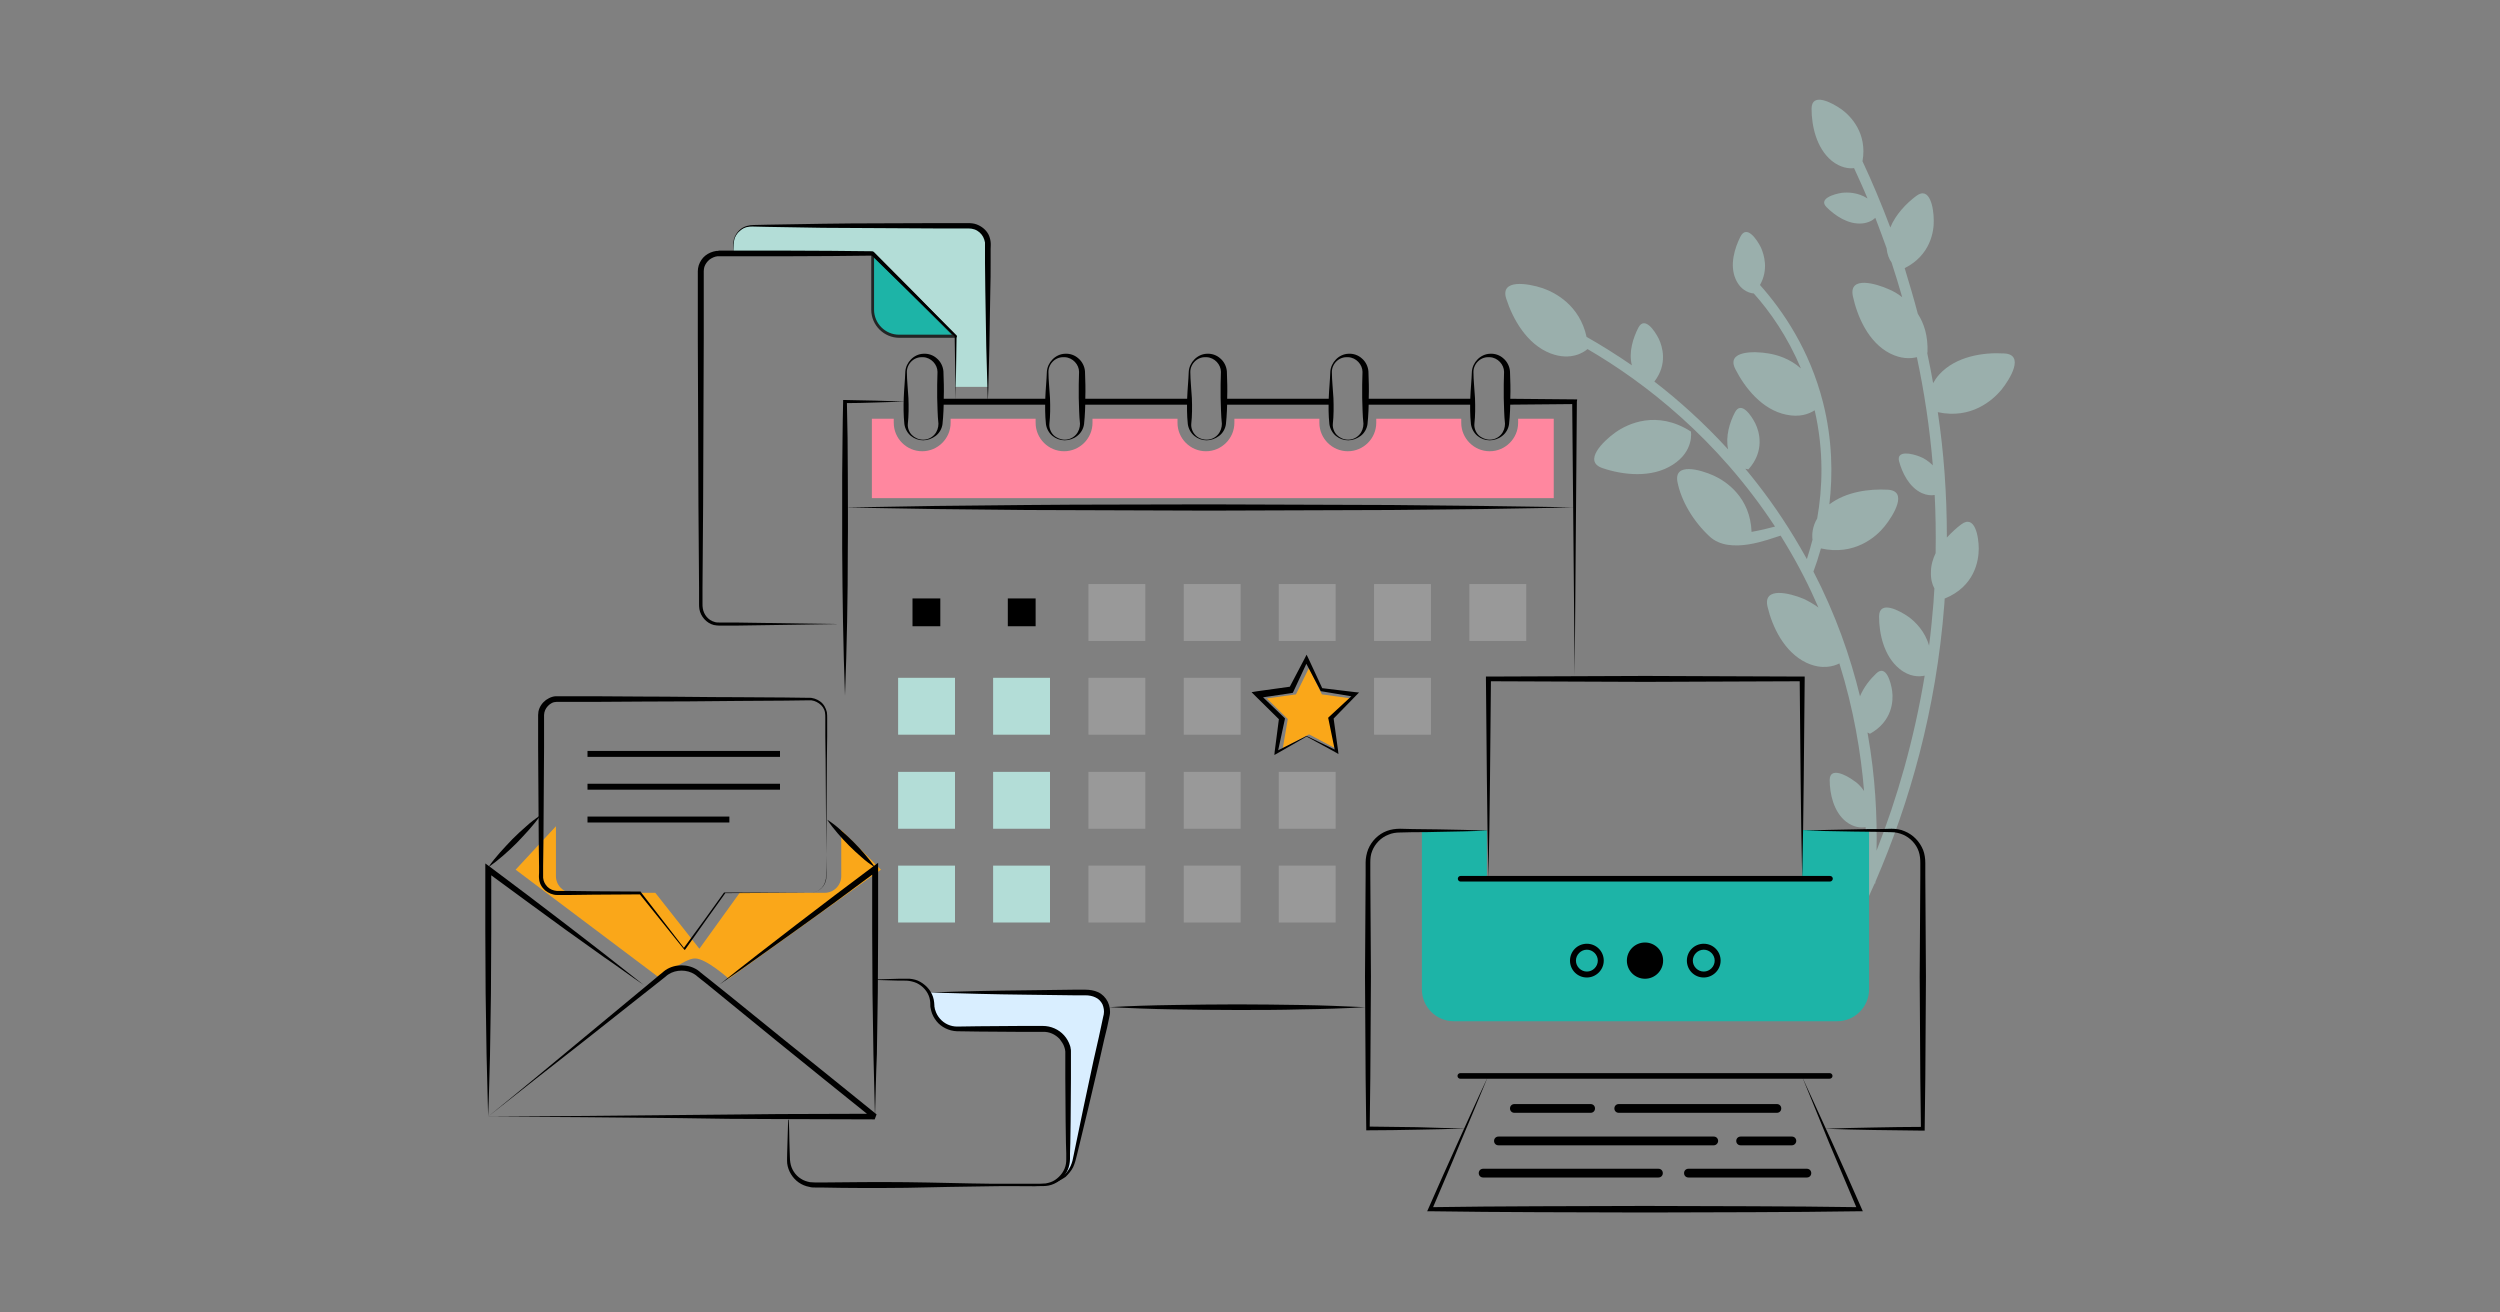 <?xml version="1.0" encoding="utf-8"?>
<!-- Generator: Adobe Illustrator 26.0.1, SVG Export Plug-In . SVG Version: 6.00 Build 0)  -->
<svg version="1.1" xmlns="http://www.w3.org/2000/svg" xmlns:xlink="http://www.w3.org/1999/xlink" x="0px" y="0px" width="800px"
	 height="420px" viewBox="0 0 800 420" style="enable-background:new 0 0 800 420;" xml:space="preserve">
<rect x="0" y="0" width="800" height="420" fill="#808080" stroke="none"/>
<style type="text/css">
	.st0{opacity:0.5;}
	.st1{fill:#B3DDD7;}
	.st2{fill:#999999;}
	.st3{fill:#FAA719;}
	.st4{fill:#FF879F;}
	.st5{fill:#1DB4A7;}
	.st6{fill:#D9EEFF;}
	.st7{fill:#222525;}
</style>
<g id="Layer_1">
</g>
<g id="Layer_2">
	<g>
		<g class="st0">
			<path class="st1" d="M599.9,282.7l0.2,0c0-0.2,0-0.4,0.1-0.7c10.8-25,19.4-54.7,22-88.8c0-0.6,0.1-1.1,0.1-1.7c0,0,0.1,0,0.1,0
				c9.5-3.9,10.8-12.1,10.8-15.9c0-3.8-1.2-11.1-5.6-7.8c-1.5,1.1-3.1,2.6-4.6,4.2c0-14.1-1-27.5-2.9-40.1
				c10.7,2.3,17.5-3.8,20.3-7.1c2.9-3.6,7.6-11.4,0.9-11.7c-6.6-0.4-15.5,0.9-20.8,6.8c-0.8,0.9-1.4,1.8-1.9,2.7
				c-0.6-3.3-1.2-6.5-1.9-9.7c0,0,0.1-0.1,0.1-0.1c0.2-5.3-1.1-9.3-3.1-12.4c-1.3-5-2.8-9.9-4.2-14.6c8.2-4.1,9.4-11.7,9.3-15.3
				c0-3.8-1.2-11.1-5.6-7.8c-3.1,2.3-6.6,5.9-8.3,10.1c-2.9-7.7-5.9-14.8-8.9-21.2c1.6-9-3.8-14.5-6.7-16.6
				c-3.1-2.2-9.6-5.6-9.6-0.2c0,5.4,1.5,12.6,6.5,16.7c2.8,2.2,5.4,2.5,7.1,2.3c1.4,3.1,2.9,6.3,4.3,9.7c-3.1-2-6.4-2-8.2-1.8
				c-2.6,0.4-7.6,1.9-4.9,4.6c2.7,2.7,6.9,5.6,11.4,5.2c2-0.2,3.4-1,4.2-1.8c1.2,3.1,2.4,6.4,3.6,9.7c0.2,2,0.8,3.5,1.6,4.6
				c1.2,3.6,2.3,7.3,3.4,11.1c-1.5-1.2-3-2-4.2-2.5c-4.2-1.9-12.9-4.4-11.6,2.1c1.4,6.5,4.9,14.8,11.9,18.4c3.6,1.8,6.5,1.7,8.6,1.2
				c2.3,10.8,4.1,22.4,5.1,34.6c-1.5-1.5-3.1-2.4-4.2-2.8c-2.5-1-7.5-2.1-6.6,1.5c1,3.7,3.2,8.3,7.3,10.2c1.6,0.7,3,0.8,4.1,0.6
				c0.3,6,0.4,12.2,0.3,18.6c-0.9,1.9-1.5,3.9-1.5,6c-0.1,2.3,0.4,4,1.1,5.3c-0.1,1.6-0.2,3.2-0.3,4.7c-0.4,4.6-0.8,9.1-1.4,13.6
				c-1.3-4.6-4.4-7.6-6.4-9.1c-3.1-2.2-9.6-5.6-9.6-0.2c0,5.4,1.5,12.6,6.5,16.7c3.3,2.7,6.4,2.6,8.1,2.2
				c-3.4,20.5-8.8,39.2-15.4,56c0.2-10.4-0.3-23.4-2.9-37.8c0.5,0.3,0.8,0.4,0.8,0.4c7.2-4,7.5-10.6,7.1-13.6c-0.4-3-2-8.7-5.1-5.7
				c-2,1.9-4,4.4-5.2,7.3c-3.1-12.7-7.8-26.2-14.9-39.9c0.8-2.1,1.6-4.6,2.4-7.4c10.7,2.4,17.7-3.7,20.4-7.1
				c2.9-3.6,7.6-11.4,0.9-11.7c-5.8-0.3-13.2,0.6-18.6,4.7c1.1-9.4,1-20.5-2-32.5c-4.3-17-12.9-29.5-20.2-37.7c2.8-5,1.3-9.7,0.3-12
				c-1.3-2.6-4.5-7.3-6.5-3.6c-1.9,3.7-3.6,9.2-1.6,13.7c1.8,4.2,5.3,4.6,5.8,4.6c5.2,5.8,10.8,13.8,15.1,24
				c-3.6-3.2-7.8-4.4-10.4-4.8c-4.6-0.8-13.6-0.9-10.6,5c3,5.9,8.5,13,16.3,14.6c4.3,0.9,7.2-0.2,9.1-1.4c3,13.1,2.5,25,0.8,34.6
				c-1.6,2.7-1.7,5.2-1.5,6.8c-0.6,2.3-1.2,4.3-1.8,6.2c-1.3-2.3-2.6-4.6-4-6.9c-4.9-8.1-10.2-15.4-15.7-22c0.6,0.1,1,0.2,1,0.2
				c5.3-5.9,3.5-12.1,2.2-14.7c-1.3-2.6-4.5-7.3-6.5-3.6c-1.7,3.2-3.1,7.8-2.2,11.9c-7.8-8.5-15.8-15.7-23.6-21.7
				c4.3-5.6,2.6-11.2,1.4-13.7c-1.3-2.6-4.5-7.3-6.5-3.6c-1.7,3.3-3.2,7.9-2.1,12.1c-5.1-3.5-9.9-6.5-14.5-9.1
				c-2.2-10.1-10-14.2-14.1-15.6c-4.5-1.5-13.7-3.1-11.6,3.4c2.1,6.5,6.6,14.6,14.2,17.5c6.6,2.5,10.8-0.5,11.8-1.4
				c18.2,10.6,41.4,28.5,60,56.8c-2.2,0.6-4.7,1.2-7.5,1.7c-0.4-11-8.1-16.2-12.1-18c-4.2-1.9-12.9-4.4-11.6,2.1
				c1.2,6,5,12.5,10.3,17.4c6.5,6,19,0.8,22.7-0.3c0.5,0.8,0.9,1.5,1.4,2.3c4.2,6.9,7.7,13.8,10.7,20.7c-1.8-1.3-3.5-2.2-4.8-2.8
				c-4.3-1.8-13-4-11.5,2.5c1.5,6.4,5.3,14.6,12.5,18c5,2.3,8.7,1.1,10.5,0.2c4.6,14.7,6.9,28.7,7.9,40.8c-1.1-1.6-2.3-2.7-3.3-3.3
				c-2.4-1.8-7.7-4.5-7.7-0.2c0,4.3,1.2,10.1,5.2,13.3c2.6,2,4.9,2,6.3,1.8c0.1,6.4-0.1,12.1-0.5,16.8c-4,9.3-12.8,25.9-12.8,25.9
				l3.5,0.6C587.5,307.8,596,291.7,599.9,282.7z"/>
			<path class="st1" d="M512.8,149.8c6.5,2.2,15.7,3.3,22.5-1.1c6.9-4.4,5.8-10.6,5.8-10.6c-10.9-7-20.3-2.5-24.2,0.3
				C513.1,141.1,506.4,147.6,512.8,149.8z"/>
		</g>
		<g>
			<rect x="292" y="191.5" width="8.9" height="8.9"/>
			<rect x="287.4" y="216.9" class="st1" width="18.2" height="18.2"/>
			<rect x="287.4" y="247" class="st1" width="18.2" height="18.2"/>
			<rect x="287.4" y="277" class="st1" width="18.2" height="18.2"/>
			<rect x="322.5" y="191.5" width="8.9" height="8.9"/>
			<rect x="317.8" y="216.9" class="st1" width="18.2" height="18.2"/>
			<rect x="317.8" y="247" class="st1" width="18.2" height="18.2"/>
			<rect x="317.8" y="277" class="st1" width="18.2" height="18.2"/>
			<rect x="348.3" y="186.9" class="st2" width="18.2" height="18.2"/>
			<rect x="348.3" y="216.9" class="st2" width="18.2" height="18.2"/>
			<rect x="348.3" y="247" class="st2" width="18.2" height="18.2"/>
			<rect x="348.3" y="277" class="st2" width="18.2" height="18.2"/>
			<rect x="378.8" y="186.9" class="st2" width="18.2" height="18.2"/>
			<rect x="378.8" y="216.9" class="st2" width="18.2" height="18.2"/>
			<rect x="378.8" y="247" class="st2" width="18.2" height="18.2"/>
			<rect x="378.8" y="277" class="st2" width="18.2" height="18.2"/>
			<rect x="409.2" y="186.9" class="st2" width="18.2" height="18.2"/>
			<rect x="409.2" y="247" class="st2" width="18.2" height="18.2"/>
			<rect x="409.2" y="277" class="st2" width="18.2" height="18.2"/>
			<rect x="439.7" y="186.9" class="st2" width="18.2" height="18.2"/>
			<rect x="439.7" y="216.9" class="st2" width="18.2" height="18.2"/>
			<rect x="470.2" y="186.9" class="st2" width="18.2" height="18.2"/>
			<polygon class="st3" points="418.9,235 427.2,239.4 425.6,230.1 432.3,223.5 423,222.2 418.9,213.7 414.7,222.2 405.4,223.5 
				412.1,230.1 410.5,239.4 			"/>
			<path class="st4" d="M485.8,134v1.3c0,5-4.1,9.1-9.1,9.1c-5,0-9.1-4.1-9.1-9.1V134h-27.2v1.3c0,5-4.1,9.1-9.1,9.1
				c-5,0-9.1-4.1-9.1-9.1V134h-27.2v1.3c0,5-4.1,9.1-9.1,9.1c-5,0-9.1-4.1-9.1-9.1V134h-27.2v1.3c0,5-4.1,9.1-9.1,9.1
				c-5,0-9.1-4.1-9.1-9.1V134h-27.2v1.3c0,5-4.1,9.1-9.1,9.1c-5,0-9.1-4.1-9.1-9.1V134H279v25.4h218.2V134H485.8z"/>
		</g>
		<path class="st3" d="M269.2,265.6v14.8c0,2.9-2.4,5.3-5.3,5.3h-27.2l-12.9,17.9l-14.1-17.9h-26.5c-2.9,0-5.3-2.4-5.3-5.3v-16
			L165,278.3l46.4,34.9c0,0,7.4-6.5,11-6.5s10.8,6.5,10.8,6.5l48.7-34.9L269.2,265.6z"/>
		<path class="st5" d="M598.1,265.7v50.9c0,5.6-4.6,10.2-10.2,10.2H465.2c-5.6,0-10.2-4.6-10.2-10.2v-50.9l20.8,0l0,15.6l100.9-0.1
			l0-15.6C576.6,265.6,598.1,265.7,598.1,265.7z"/>
		<circle cx="526.4" cy="307.4" r="5.8"/>
		<g>
			<path class="st3" d="M260.5,379.1c-0.6,0-1.1-0.1-1.6-0.2C259.4,379,259.9,379.1,260.5,379.1z"/>
			<path class="st6" d="M347.5,317.6h-50.1c0.5,1.1,0.9,2.2,0.9,3.5c0,4.3,3.7,7.9,8.1,7.9h27.3c4.5,0,8.1,3.7,8.1,8.1v33.8
				c0,4.5-3.7,8.1-8.1,8.1c4.5,0,8.9-3.5,9.9-7.8l10.3-45.9C354.9,321.1,352,317.6,347.5,317.6z"/>
		</g>
		<path class="st1" d="M316.2,78.2c0-3.2-2.6-5.9-5.9-5.9h-69.7c-3.2,0-5.9,2.6-5.9,5.9v2.9h44.5l26.5,26.5v16.2h10.5V78.2z"/>
		<g>
			<path class="st5" d="M279.3,99.1c0,4.7,3.8,8.5,8.5,8.5h18l-26.5-26.5V99.1z"/>
			<path class="st7" d="M305.8,108.1h-18c-4.9,0-9-4-9-9v-18c0-0.2,0.1-0.4,0.3-0.4c0.2-0.1,0.4,0,0.5,0.1l26.5,26.5
				c0.1,0.1,0.2,0.3,0.1,0.5C306.1,108,305.9,108.1,305.8,108.1z M279.7,82.2v16.9c0,4.4,3.6,8,8,8h16.9L279.7,82.2z"/>
		</g>
		<path d="M252.4,358.3c0.1,2.3,0.2,4.6,0.2,6.9l0.1,3.4c0.1,1.1,0,2.3,0.2,3.4c0.3,2.1,1.6,4.1,3.4,5.2c0.9,0.6,1.9,0.9,2.9,1.1
			c1,0.1,2.2,0.1,3.3,0.1c9.2-0.1,18.3-0.2,27.5-0.1c9.2,0.1,18.3,0.4,27.5,0.5c4.6,0,9.2,0,13.7,0c1.1,0,2.3,0,3.4-0.1
			c1.1-0.2,2.1-0.5,3-1.1c1.8-1.2,3.2-3.1,3.5-5.2c0.1-0.5,0.1-1,0.1-1.6l0-1.7l-0.1-3.4l-0.1-6.9l-0.1-13.7l0-6.9l0-0.9l0-0.8
			l-0.1-0.7c-0.1-0.2-0.1-0.5-0.2-0.7c-0.3-1-0.9-1.8-1.5-2.6c-1.4-1.5-3.3-2.4-5.4-2.3l-6.9,0l-13.7-0.1l-6.9-0.1
			c-2.5-0.1-5-1.3-6.5-3.2c-0.8-1-1.4-2.1-1.7-3.3c-0.1-0.3-0.1-0.6-0.2-0.9c-0.1-0.3-0.1-0.6-0.1-0.9c0-0.6,0-1.1-0.1-1.6
			c-0.3-2.1-1.7-4-3.5-5.1c-0.9-0.6-2-0.9-3.1-1.1c-0.5-0.1-1.1-0.1-1.7-0.1l-1.7,0l-6.9-0.2c-0.1,0-0.1,0-0.1-0.1
			c0,0,0-0.1,0.1-0.1l6.9-0.2l1.7,0c0.6,0,1.1,0,1.8,0c1.2,0.1,2.4,0.4,3.4,1c2.1,1.2,3.8,3.2,4.3,5.7c0.1,0.6,0.2,1.3,0.2,1.8
			c0,0.3,0,0.5,0.1,0.8c0,0.3,0.1,0.5,0.2,0.8c0.3,1,0.8,1.9,1.5,2.7c1.4,1.6,3.4,2.5,5.5,2.5l6.8-0.1l13.7-0.1l6.9,0
			c2.6,0,5.1,1.1,6.8,3c0.9,1,1.5,2.1,1.9,3.3c0.1,0.3,0.2,0.6,0.2,0.9c0.1,0.3,0.1,0.6,0.1,0.9l0,1l0,0.9l0,6.9l-0.1,13.7l-0.1,6.9
			l-0.1,3.4l0,1.7c0,0.6-0.1,1.2-0.2,1.8c-0.5,2.4-2,4.5-4.1,5.7c-1,0.6-2.2,1-3.4,1.1c-1.2,0.1-2.3,0-3.5,0.1
			c-4.6,0-9.2-0.1-13.7,0c-9.2,0.1-18.3,0.3-27.5,0.5c-9.2,0.1-18.3,0.1-27.5-0.1l-1.7,0c-0.6,0-1.2,0-1.8-0.2
			c-1.2-0.2-2.4-0.7-3.4-1.4c-2-1.4-3.4-3.7-3.7-6.1c-0.1-1.2,0-2.3,0-3.5l0.1-3.4c0.1-2.3,0.1-4.6,0.2-6.9
			C252.2,358.3,252.3,358.2,252.4,358.3C252.4,358.2,252.4,358.3,252.4,358.3z"/>
		<path d="M333.7,379.1c2.6-0.1,5-1.3,6.8-3c0.9-0.9,1.6-1.9,2.1-3c0.3-0.6,0.4-1.1,0.6-1.7l0.4-1.9l3.1-15l3.2-15l1.7-7.5l0.8-3.7
			l0.4-1.9c0.1-0.6,0.3-1.3,0.4-1.8c0.2-1.1,0-2.2-0.4-3.2c-0.5-1-1.3-1.8-2.2-2.2c-1-0.5-2.1-0.7-3.3-0.7l-3.8,0l-15.3-0.2
			c-10.2-0.1-20.4-0.4-30.6-0.7c10.2-0.4,20.4-0.6,30.6-0.7l15.3-0.2l3.8,0c1.3,0,2.8,0.2,4.1,0.8c1.3,0.6,2.4,1.7,3.1,3.1
			c0.6,1.3,0.9,2.9,0.6,4.3c-0.1,0.7-0.3,1.3-0.4,1.9l-0.4,1.9l-0.9,3.7l-1.7,7.5l-3.5,14.9l-3.6,14.9l-0.5,1.9
			c-0.2,0.6-0.4,1.3-0.7,1.9c-0.6,1.2-1.5,2.2-2.4,3.1C338.8,378.1,336.2,379.2,333.7,379.1z"/>
		<path d="M268.4,199.7l-26.6,0.4l-6.6,0.1l-3.3,0l-1.7,0c-0.6,0-1.2-0.1-1.8-0.2c-2.3-0.6-4.2-2.7-4.6-5.1
			c-0.1-0.6-0.1-1.2-0.1-1.7l0-1.7l0-3.3l-0.2-26.6l-0.1-26.6l-0.1-26.6l0-13.3l0-6.6c0-0.6,0-1.1,0-1.7c0-0.6,0.1-1.3,0.3-1.9
			c0.4-1.2,1.1-2.3,2.1-3.1c1-0.8,2.2-1.3,3.5-1.5c0.3,0,0.6,0,0.9-0.1l0.8,0l1.7,0l6.6,0l13.3,0c8.9,0,17.7,0.1,26.6,0.2l0,0
			c0.2,0,0.3,0.1,0.5,0.2L292.9,94l13.1,13.4l0,0c0.1,0.1,0.1,0.1,0.1,0.2l-0.3,20.5l-0.3-20.5l0.1,0.2l-13.4-13.1l-13.4-13.1
			l0.5,0.2c-8.9,0.1-17.7,0.2-26.6,0.2l-13.3,0l-6.6,0l-1.7,0l-0.8,0c-0.3,0-0.5,0-0.7,0c-0.9,0.1-1.8,0.5-2.6,1.1
			c-0.7,0.6-1.3,1.4-1.6,2.3c-0.1,0.4-0.2,0.9-0.2,1.4c0,0.5,0,1.1,0,1.6l0,6.6l0,13.3l-0.1,26.6l-0.1,26.6l-0.2,26.6l0,3.3l0,1.7
			c0,0.6,0,1.1,0.1,1.6c0.3,2,1.8,3.8,3.7,4.3c0.5,0.2,1,0.2,1.5,0.2l1.7,0l3.3,0l6.6,0.1L268.4,199.7z"/>
		<path d="M295.4,140.9c-1.4,0-2.8-0.5-3.9-1.4c-1.1-0.9-1.9-2.3-2.1-3.8c-0.3-2.8-0.3-5.6-0.2-8.4c0.1-2.8,0.4-5.5,0.5-8.4
			c0.2-2.9,2.7-5.6,5.8-5.7c1.5-0.1,3.1,0.4,4.3,1.5c1.2,1,2,2.6,2.1,4.2c0.1,2.9,0.2,5.6,0.1,8.4c0,2.8-0.1,5.5-0.4,8.4
			c-0.2,1.5-1,2.9-2.2,3.8C298.2,140.4,296.8,140.9,295.4,140.9z M295.4,140.7c1.4,0,2.7-0.6,3.6-1.6c0.9-1,1.3-2.3,1.3-3.5
			c-0.3-2.7-0.3-5.5-0.4-8.3c0-1.4,0-2.8,0-4.2c0-1.4,0.1-2.8,0.1-4.1c0-2.3-2-4.6-4.6-4.7c-1.3-0.1-2.6,0.3-3.6,1.2
			c-1,0.9-1.6,2.2-1.6,3.5c0,1.4,0.1,2.8,0.2,4.2l0.3,4.2c0.1,2.8,0.1,5.6-0.2,8.3c-0.1,1.2,0.4,2.6,1.3,3.5
			C292.7,140.1,294,140.7,295.4,140.7z"/>
		<path d="M340.7,140.9c-1.4,0-2.8-0.5-3.9-1.4c-1.1-0.9-1.9-2.3-2.1-3.8c-0.3-2.8-0.3-5.6-0.2-8.4c0.1-2.8,0.4-5.5,0.5-8.4
			c0.2-2.9,2.7-5.6,5.8-5.7c1.5-0.1,3.1,0.4,4.3,1.5c1.2,1,2,2.6,2.1,4.2c0.1,2.9,0.2,5.6,0.1,8.4c0,2.8-0.1,5.5-0.4,8.4
			c-0.2,1.5-1,2.9-2.2,3.8C343.6,140.4,342.1,140.9,340.7,140.9z M340.7,140.7c1.4,0,2.7-0.6,3.6-1.6c0.9-1,1.3-2.3,1.3-3.5
			c-0.3-2.7-0.3-5.5-0.4-8.3c0-1.4,0-2.8,0-4.2c0-1.4,0.1-2.8,0.1-4.1c0-2.3-2-4.6-4.6-4.7c-1.3-0.1-2.6,0.3-3.6,1.2
			c-1,0.9-1.6,2.2-1.6,3.5c0,1.4,0.1,2.8,0.2,4.2l0.3,4.2c0.1,2.8,0.1,5.6-0.2,8.3c-0.1,1.2,0.4,2.6,1.3,3.5
			C338,140.1,339.4,140.7,340.7,140.7z"/>
		<path d="M386.1,140.9c-1.4,0-2.8-0.5-3.9-1.4c-1.1-0.9-1.9-2.3-2.1-3.8c-0.3-2.8-0.3-5.6-0.2-8.4c0.1-2.8,0.4-5.5,0.5-8.4
			c0.2-2.9,2.7-5.6,5.8-5.7c1.5-0.1,3.1,0.4,4.3,1.5c1.2,1,2,2.6,2.1,4.2c0.1,2.9,0.2,5.6,0.1,8.4c0,2.8-0.1,5.5-0.4,8.4
			c-0.2,1.5-1,2.9-2.2,3.8C388.9,140.4,387.5,140.9,386.1,140.9z M386.1,140.7c1.4,0,2.7-0.6,3.6-1.6c0.9-1,1.3-2.3,1.3-3.5
			c-0.3-2.7-0.3-5.5-0.4-8.3c0-1.4,0-2.8,0-4.2c0-1.4,0.1-2.8,0.1-4.1c0-2.3-2-4.6-4.6-4.7c-1.3-0.1-2.6,0.3-3.6,1.2
			c-1,0.9-1.6,2.2-1.6,3.5c0,1.4,0.1,2.8,0.2,4.2l0.3,4.2c0.1,2.8,0.1,5.6-0.2,8.3c-0.1,1.2,0.4,2.6,1.3,3.5
			C383.3,140.1,384.7,140.7,386.1,140.7z"/>
		<path d="M431.4,140.9c-1.4,0-2.8-0.5-3.9-1.4c-1.1-0.9-1.9-2.3-2.1-3.8c-0.3-2.8-0.3-5.6-0.2-8.4c0.1-2.8,0.4-5.5,0.5-8.4
			c0.2-2.9,2.7-5.6,5.8-5.7c1.5-0.1,3.1,0.4,4.3,1.5c1.2,1,2,2.6,2.1,4.2c0.1,2.9,0.2,5.6,0.1,8.4c0,2.8-0.1,5.5-0.4,8.4
			c-0.2,1.5-1,2.9-2.2,3.8C434.2,140.4,432.8,140.9,431.4,140.9z M431.4,140.7c1.4,0,2.7-0.6,3.6-1.6c0.9-1,1.3-2.3,1.3-3.5
			c-0.3-2.7-0.3-5.5-0.4-8.3c0-1.4,0-2.8,0-4.2c0-1.4,0.1-2.8,0.1-4.1c0-2.3-2-4.6-4.6-4.7c-1.3-0.1-2.6,0.3-3.6,1.2
			c-1,0.9-1.6,2.2-1.6,3.5c0,1.4,0.1,2.8,0.2,4.2l0.3,4.2c0.1,2.8,0.1,5.6-0.2,8.3c-0.1,1.2,0.4,2.6,1.3,3.5
			C428.7,140.1,430,140.7,431.4,140.7z"/>
		<path d="M476.7,140.9c-1.4,0-2.8-0.5-3.9-1.4c-1.1-0.9-1.9-2.3-2.1-3.8c-0.3-2.8-0.3-5.6-0.2-8.4c0.1-2.8,0.4-5.5,0.5-8.4
			c0.2-2.9,2.7-5.6,5.8-5.7c1.5-0.1,3.1,0.4,4.3,1.5c1.2,1,2,2.6,2.1,4.2c0.1,2.9,0.2,5.6,0.1,8.4c0,2.8-0.1,5.5-0.4,8.4
			c-0.2,1.5-1,2.9-2.2,3.8C479.6,140.4,478.1,140.9,476.7,140.9z M476.7,140.7c1.4,0,2.7-0.6,3.6-1.6c0.9-1,1.3-2.3,1.3-3.5
			c-0.3-2.7-0.3-5.5-0.4-8.3c0-1.4,0-2.8,0-4.2c0-1.4,0.1-2.8,0.1-4.1c0-2.3-2-4.6-4.6-4.7c-1.3-0.1-2.6,0.3-3.6,1.2
			c-1,0.9-1.6,2.2-1.6,3.5c0,1.4,0.1,2.8,0.2,4.2l0.3,4.2c0.1,2.8,0.1,5.6-0.2,8.3c-0.1,1.2,0.4,2.6,1.3,3.5
			C474,140.1,475.4,140.7,476.7,140.7z"/>
		<path d="M270.4,162.4c9.7-0.2,19.4-0.3,29.1-0.5l29.1-0.3c19.4-0.2,38.9-0.1,58.3-0.2c19.4,0.1,38.9,0.1,58.3,0.2l29.1,0.3
			c9.7,0.2,19.4,0.2,29.1,0.5c-9.7,0.2-19.4,0.3-29.1,0.5l-29.1,0.3c-19.4,0.1-38.9,0.1-58.3,0.2c-19.4-0.1-38.9-0.1-58.3-0.2
			l-29.1-0.3C289.9,162.7,280.1,162.6,270.4,162.4z"/>
		<path d="M418.1,235.5l9.9,4.8l-0.7,0.5l-2.2-10.7l-0.1-0.4l0.3-0.3l8-7.4l0.3,1l-10.8-1.8l-0.1,0l-0.1-0.1l-5.1-9.7h1l-4.6,9.9
			l-0.2,0.4l-0.5,0.1l-10.8,1.6l0.5-1.5l7.9,7.6l0.4,0.4l-0.1,0.5l-2.3,10.7l-0.8-0.5L418.1,235.5z M418.1,235.7l-9.4,5.4l-0.9,0.5
			l0.1-1.1l1.4-10.8l0.3,0.8l-7.8-7.7l-1.3-1.3l1.8-0.3l10.8-1.5l-0.6,0.5l5.1-9.7l0.5-1l0.5,1l4.6,9.9l-0.2-0.2l10.8,1.3l1.1,0.1
			l-0.8,0.8l-7.6,7.8l0.2-0.7l1.5,10.8l0.1,1l-0.8-0.5L418.1,235.7z"/>
		<rect x="437.1" y="127.6" width="34.2" height="1.9"/>
		<rect x="391.5" y="127.6" width="34.2" height="1.9"/>
		<rect x="346.1" y="127.6" width="34.2" height="1.9"/>
		<rect x="300.8" y="127.6" width="34" height="1.9"/>
		<path d="M270.4,222.6c-0.6-15.7-0.8-31.3-0.9-47c0-7.8,0-15.7,0-23.5c0.1-7.8,0.1-15.7,0.3-23.5l0-0.6l0.6,0
			c3.2,0.1,6.5,0.1,9.7,0.2c3.2,0.1,6.5,0.2,9.7,0.3c-3.2,0.1-6.5,0.2-9.7,0.3c-3.2,0.1-6.5,0.2-9.7,0.2l0.6-0.6
			c0.2,7.8,0.3,15.7,0.3,23.5c0,7.8,0.1,15.7,0,23.5C271.3,191.2,271,206.9,270.4,222.6z"/>
		<path d="M436.9,322.3c-6.8,0.4-13.7,0.6-20.5,0.7c-6.8,0.2-13.7,0.2-20.5,0.2c-6.8,0-13.7-0.1-20.5-0.2
			c-6.8-0.1-13.7-0.4-20.5-0.7c6.8-0.4,13.7-0.6,20.5-0.7c6.8-0.1,13.7-0.2,20.5-0.2c6.8,0,13.7,0.1,20.5,0.2
			C423.2,321.7,430,322,436.9,322.3z"/>
		<polygon points="482.4,127.6 503.9,127.8 504.7,127.8 504.6,128.5 503.9,216.2 503.1,128.5 503.9,129.3 482.4,129.5 		"/>
		<g>
			<path d="M156.2,357.3c10-8.1,20-16.4,30.1-24.8l15.2-12.6l7.6-6.3l1.9-1.6l1-0.8c0.3-0.3,0.6-0.5,1-0.8c1.5-1,3.3-1.5,5.1-1.5
				c1.8,0,3.6,0.5,5.1,1.5c0.4,0.3,0.7,0.5,1,0.8l1,0.8l1.9,1.5l7.6,6.1L250,332c10.2,8.2,20.4,16.4,30.5,24.6l-0.6,1.6l-31.2-0.1
				c-10.4,0-20.8-0.1-31.1-0.3l-30.9-0.3L156.2,357.3z M156.2,357.3l31.3-0.2l31-0.3c10.3-0.1,20.5-0.2,30.8-0.3l30.7-0.1l-0.6,1.6
				c-10.2-8.2-20.4-16.4-30.5-24.6L233.7,321l-7.6-6.2l-1.9-1.5l-1-0.8c-0.3-0.3-0.6-0.5-0.9-0.7c-1.2-0.8-2.7-1.2-4.2-1.2
				c-1.5,0-3,0.4-4.2,1.2c-0.3,0.2-0.6,0.4-0.9,0.7l-1,0.8l-1.9,1.5l-7.6,6l-15.3,12.1C177,340.9,166.6,349,156.2,357.3z"/>
			<path d="M280,357.3c-0.2-6.6-0.3-13.2-0.5-19.8l-0.3-19.8c0-6.6-0.1-13.2-0.1-19.8l0-19.8l1.5,0.7c-8.3,6.2-16.6,12.3-25,18.3
				l-12.6,9c-4.2,3-8.4,6-12.7,8.9c4-3.2,8.1-6.4,12.2-9.6l12.3-9.5c8.2-6.3,16.4-12.5,24.7-18.7l1.5-1.1l0,1.8l0,19.8
				c0,6.6-0.1,13.2-0.1,19.8l-0.3,19.8C280.3,344.2,280.2,350.7,280,357.3z"/>
			<path d="M156.2,357.3c-0.2-6.6-0.3-13.2-0.5-19.8l-0.3-19.8c0-6.6-0.1-13.2-0.1-19.8l0-19.8l0-1.8l1.5,1.1
				c8.3,6.2,16.5,12.4,24.7,18.7l12.3,9.5c4.1,3.2,8.1,6.4,12.2,9.6c-4.3-2.9-8.4-6-12.7-8.9l-12.6-9c-8.4-6.1-16.7-12.2-25-18.3
				l1.5-0.7l0,19.8c0,6.6-0.1,13.2-0.1,19.8l-0.3,19.8C156.6,344.2,156.5,350.7,156.2,357.3z"/>
			<path d="M259.2,285.7l-27.2,0.1l0.1,0c-4.3,6-8.6,12-12.8,18l-0.2,0.2l-0.2-0.2l-14.3-17.8l0.3,0.2l-15.2,0.1l-7.6,0.1l-3.8,0
				c-1.4,0-2.8-0.6-3.9-1.5c-1.1-1-1.8-2.3-1.9-3.7c-0.1-0.8,0-1.3,0-2l0-1.9l-0.1-7.6l-0.1-15.2l-0.1-15.2l0-7.6l0-1.9
				c0-0.3,0-0.6,0-1c0-0.4,0.1-0.7,0.1-1.1c0.3-1.5,1.2-2.8,2.4-3.7c0.6-0.4,1.3-0.8,2-1c0.4-0.1,0.7-0.2,1.1-0.2l0.6,0l0.5,0l3.8,0
				l7.6,0l15.2,0.1c10.1,0,20.3,0.2,30.4,0.2l15.2,0.1l7.6,0.1c1.3-0.1,2.7,0.4,3.8,1.2c1.1,0.8,1.8,2.1,2.1,3.4
				c0.1,0.7,0.1,1.3,0.1,2l0,1.9l0,3.8l-0.1,7.6l-0.1,15.2l-0.1,15.2c0,2.5,0,5.1-0.1,7.6c-0.2,1.3-0.8,2.5-1.8,3.3
				C261.7,285.2,260.4,285.7,259.2,285.7z M259.2,285.7c1.3,0,2.5-0.5,3.5-1.3c0.9-0.8,1.6-2,1.7-3.3c0.1-2.5,0-5.1,0-7.6l-0.1-15.2
				l-0.1-15.2l-0.1-7.6l0-3.8l0-1.9c0-0.6,0-1.3-0.1-1.8c-0.2-1.2-0.9-2.2-1.9-2.9c-1-0.7-2.1-1.1-3.3-1l-7.6,0.1l-15.2,0.1
				c-10.1,0.1-20.3,0.2-30.4,0.2l-15.2,0.1l-7.6,0l-3.8,0l-0.5,0l-0.4,0c-0.3,0-0.5,0.1-0.8,0.1c-0.5,0.1-1,0.4-1.4,0.7
				c-0.8,0.6-1.5,1.6-1.7,2.6c0,0.3-0.1,0.5-0.1,0.8c0,0.2,0,0.6,0,0.9l0,1.9l0,7.6l-0.1,15.2l-0.1,15.2l-0.1,7.6l0,1.9
				c0,0.6,0,1.3,0,1.8c0.1,1.1,0.6,2.1,1.4,2.9c0.8,0.8,1.9,1.2,3,1.3l3.8,0l7.6,0.1l15.2,0.1l0.2,0l0.1,0.2l13.9,18l-0.3,0
				c4.4-5.9,8.7-11.9,13-17.9l0,0l0,0L259.2,285.7z"/>
			<path d="M173,260.8c-1.1,1.7-2.4,3.2-3.7,4.7c-1.3,1.5-2.7,2.9-4,4.3c-1.4,1.4-2.8,2.7-4.3,4c-1.5,1.3-3,2.5-4.7,3.7
				c1.1-1.7,2.4-3.2,3.7-4.7c1.3-1.5,2.7-2.9,4-4.3c1.4-1.4,2.8-2.7,4.3-4C169.7,263.2,171.3,262,173,260.8z"/>
			<path d="M280,277.6c-1.5-1-3-2.1-4.3-3.3c-1.4-1.2-2.7-2.4-4-3.7c-1.3-1.3-2.5-2.6-3.7-4c-1.2-1.4-2.3-2.8-3.3-4.3
				c1.6,1,3,2.1,4.3,3.3c1.4,1.2,2.7,2.4,4,3.7c1.3,1.3,2.5,2.6,3.7,4C277.8,274.6,279,276,280,277.6z"/>
			<rect x="188" y="240.3" width="61.6" height="1.9"/>
			<rect x="188" y="250.8" width="61.6" height="1.9"/>
			<rect x="188" y="261.3" width="45.4" height="1.9"/>
		</g>
		<path d="M585.6,282.1H467.4c-0.5,0-0.9-0.4-0.9-0.9c0-0.5,0.4-0.9,0.9-0.9h118.2c0.5,0,0.9,0.4,0.9,0.9
			C586.5,281.6,586.1,282.1,585.6,282.1z"/>
		<path d="M585.4,345.2H467.3c-0.5,0-0.9-0.4-0.9-0.9c0-0.5,0.4-0.9,0.9-0.9h118.2c0.5,0,0.9,0.4,0.9,0.9
			C586.4,344.8,586,345.2,585.4,345.2z"/>
		<polygon points="476.3,281.1 476,265.2 475.8,249.2 475.5,217.3 475.5,216.5 476.3,216.5 526.5,216.3 576.7,216.5 577.5,216.5 
			577.5,217.3 577.2,249.2 577,265.2 576.7,281.1 576.4,265.2 576.2,249.2 575.9,217.3 576.7,218 526.5,218.2 476.3,218 
			477.1,217.3 476.8,249.2 476.6,265.2 		"/>
		<path d="M576.7,344.6c3.2,7,6.4,14,9.6,21c3.2,7,6.3,14.1,9.4,21.1l0.4,0.9l-1,0l-17.2,0.2l-17.2,0.1l-34.3,0.1l-34.3-0.1
			l-17.2-0.1l-17.2-0.2l-1,0l0.4-0.9c3.1-7,6.2-14.1,9.4-21.1c3.2-7,6.3-14,9.6-21c-2.9,7.1-5.9,14.2-8.9,21.3
			c-2.9,7.1-6,14.2-9,21.3l-0.6-0.9l17.2-0.2l17.2-0.1l34.3-0.1l34.3,0.1l17.2,0.1l17.2,0.2l-0.6,0.9c-3-7.1-6-14.2-9-21.3
			C582.6,358.9,579.6,351.8,576.7,344.6z"/>
		<path d="M507.8,312.8c-3,0-5.4-2.4-5.4-5.4s2.4-5.4,5.4-5.4c3,0,5.4,2.4,5.4,5.4S510.7,312.8,507.8,312.8z M507.8,303.9
			c-1.9,0-3.5,1.6-3.5,3.5c0,1.9,1.6,3.5,3.5,3.5c1.9,0,3.5-1.6,3.5-3.5C511.3,305.5,509.7,303.9,507.8,303.9z"/>
		<path d="M545.2,312.8c-3,0-5.4-2.4-5.4-5.4s2.4-5.4,5.4-5.4c3,0,5.4,2.4,5.4,5.4S548.1,312.8,545.2,312.8z M545.2,303.9
			c-1.9,0-3.5,1.6-3.5,3.5c0,1.9,1.6,3.5,3.5,3.5c1.9,0,3.5-1.6,3.5-3.5C548.7,305.5,547.1,303.9,545.2,303.9z"/>
		<path d="M577,265.8c5.4-0.2,10.8-0.3,16.2-0.4c2.7-0.1,5.4-0.1,8.1-0.1l4-0.1c1.4,0,2.9,0.2,4.2,0.8c2.7,1.1,4.8,3.3,5.9,6
			c0.5,1.3,0.7,2.8,0.7,4.2l0,4l0.1,16.2l0.1,16.2l-0.1,16.2l-0.1,16.2l-0.2,16.2l0,0.6l-0.6,0c-5.2-0.1-10.4-0.1-15.7-0.2
			c-5.2-0.1-10.4-0.2-15.7-0.4c5.2-0.2,10.4-0.3,15.7-0.4c5.2-0.1,10.4-0.2,15.7-0.2l-0.6,0.6l-0.2-16.2l-0.1-16.2l-0.1-16.2
			l0.1-16.2l0.1-16.2l0-4c0-1.3-0.1-2.5-0.5-3.7c-0.8-2.4-2.7-4.4-5-5.4c-1.2-0.5-2.4-0.8-3.7-0.8l-4-0.1c-2.7,0-5.4-0.1-8.1-0.1
			C587.7,266,582.4,265.9,577,265.8z"/>
		<path d="M469.2,361.1c-5.2,0.2-10.5,0.3-15.7,0.4c-5.2,0.1-10.5,0.2-15.7,0.2l-0.6,0l0-0.6l-0.2-16.2l-0.1-16.2l-0.1-16.2
			l0.1-16.2l0.1-16.2l0-4.1c0-1.4,0.3-2.9,0.8-4.2c1.1-2.7,3.3-4.9,6-5.9c1.3-0.5,2.8-0.7,4.2-0.7l4.1,0.1c2.7,0,5.4,0.1,8.1,0.1
			c5.4,0.1,10.8,0.2,16.2,0.4c-5.4,0.2-10.8,0.3-16.2,0.4c-2.7,0.1-5.4,0.1-8.1,0.1l-4.1,0.1c-1.3,0-2.6,0.2-3.7,0.7
			c-2.4,0.9-4.3,2.9-5.2,5.2c-0.5,1.2-0.6,2.4-0.6,3.7l0,4.1l0.1,16.2l0.1,16.2l-0.1,16.2l-0.1,16.2l-0.2,16.2l-0.6-0.6
			c5.2,0.1,10.5,0.1,15.7,0.2C458.7,360.9,463.9,361,469.2,361.1z"/>
		<g>
			<path d="M509,356.1h-24.4c-0.8,0-1.4-0.6-1.4-1.4s0.6-1.4,1.4-1.4H509c0.8,0,1.4,0.6,1.4,1.4S509.8,356.1,509,356.1z"/>
			<path d="M568.6,356.1H518c-0.8,0-1.4-0.6-1.4-1.4s0.6-1.4,1.4-1.4h50.6c0.8,0,1.4,0.6,1.4,1.4S569.4,356.1,568.6,356.1z"/>
			<path d="M548.4,366.5h-68.9c-0.8,0-1.4-0.6-1.4-1.4c0-0.8,0.6-1.4,1.4-1.4h68.9c0.8,0,1.4,0.6,1.4,1.4
				C549.8,365.8,549.2,366.5,548.4,366.5z"/>
			<path d="M530.7,376.8h-56.1c-0.8,0-1.4-0.6-1.4-1.4s0.6-1.4,1.4-1.4h56.1c0.8,0,1.4,0.6,1.4,1.4S531.5,376.8,530.7,376.8z"/>
			<path d="M573.4,366.5H557c-0.8,0-1.4-0.6-1.4-1.4c0-0.8,0.6-1.4,1.4-1.4h16.4c0.8,0,1.4,0.6,1.4,1.4
				C574.8,365.8,574.2,366.5,573.4,366.5z"/>
			<path d="M578.2,376.8h-37.9c-0.8,0-1.4-0.6-1.4-1.4s0.6-1.4,1.4-1.4h37.9c0.8,0,1.4,0.6,1.4,1.4S579,376.8,578.2,376.8z"/>
		</g>
		<path d="M234.8,81.7l-0.1-2.2c0-0.7-0.1-1.5,0-2.2c0.2-1.5,1-2.9,2.2-3.9c1.2-1,2.8-1.4,4.3-1.4l4.4-0.1l17.8-0.3
			c11.8-0.2,23.7-0.1,35.5-0.2l8.9,0l2.2,0c0.8,0,1.7,0.1,2.5,0.4c1.6,0.6,3,1.7,3.8,3.2c0.4,0.8,0.6,1.6,0.7,2.4
			c0.1,0.9,0,1.5,0,2.3l0,4.4c0,3,0,5.9-0.1,8.9l-0.3,17.8c-0.2,5.9-0.2,11.8-0.5,17.8c-0.2-5.9-0.3-11.8-0.5-17.8l-0.3-17.8
			c0-3-0.1-5.9-0.1-8.9l0-4.4c0-0.7,0-1.5,0-2.1c-0.1-0.6-0.3-1.2-0.6-1.8c-0.6-1.1-1.6-2-2.8-2.4c-0.6-0.2-1.2-0.3-1.9-0.3l-2.2,0
			l-8.9,0c-11.8-0.1-23.7-0.1-35.5-0.2l-17.8-0.3l-4.4-0.1c-1.5-0.1-2.9,0.2-4,1.1c-1.1,0.8-2,2.1-2.2,3.5c-0.1,0.7-0.1,1.5-0.1,2.2
			L234.8,81.7z"/>
	</g>
</g>
</svg>
